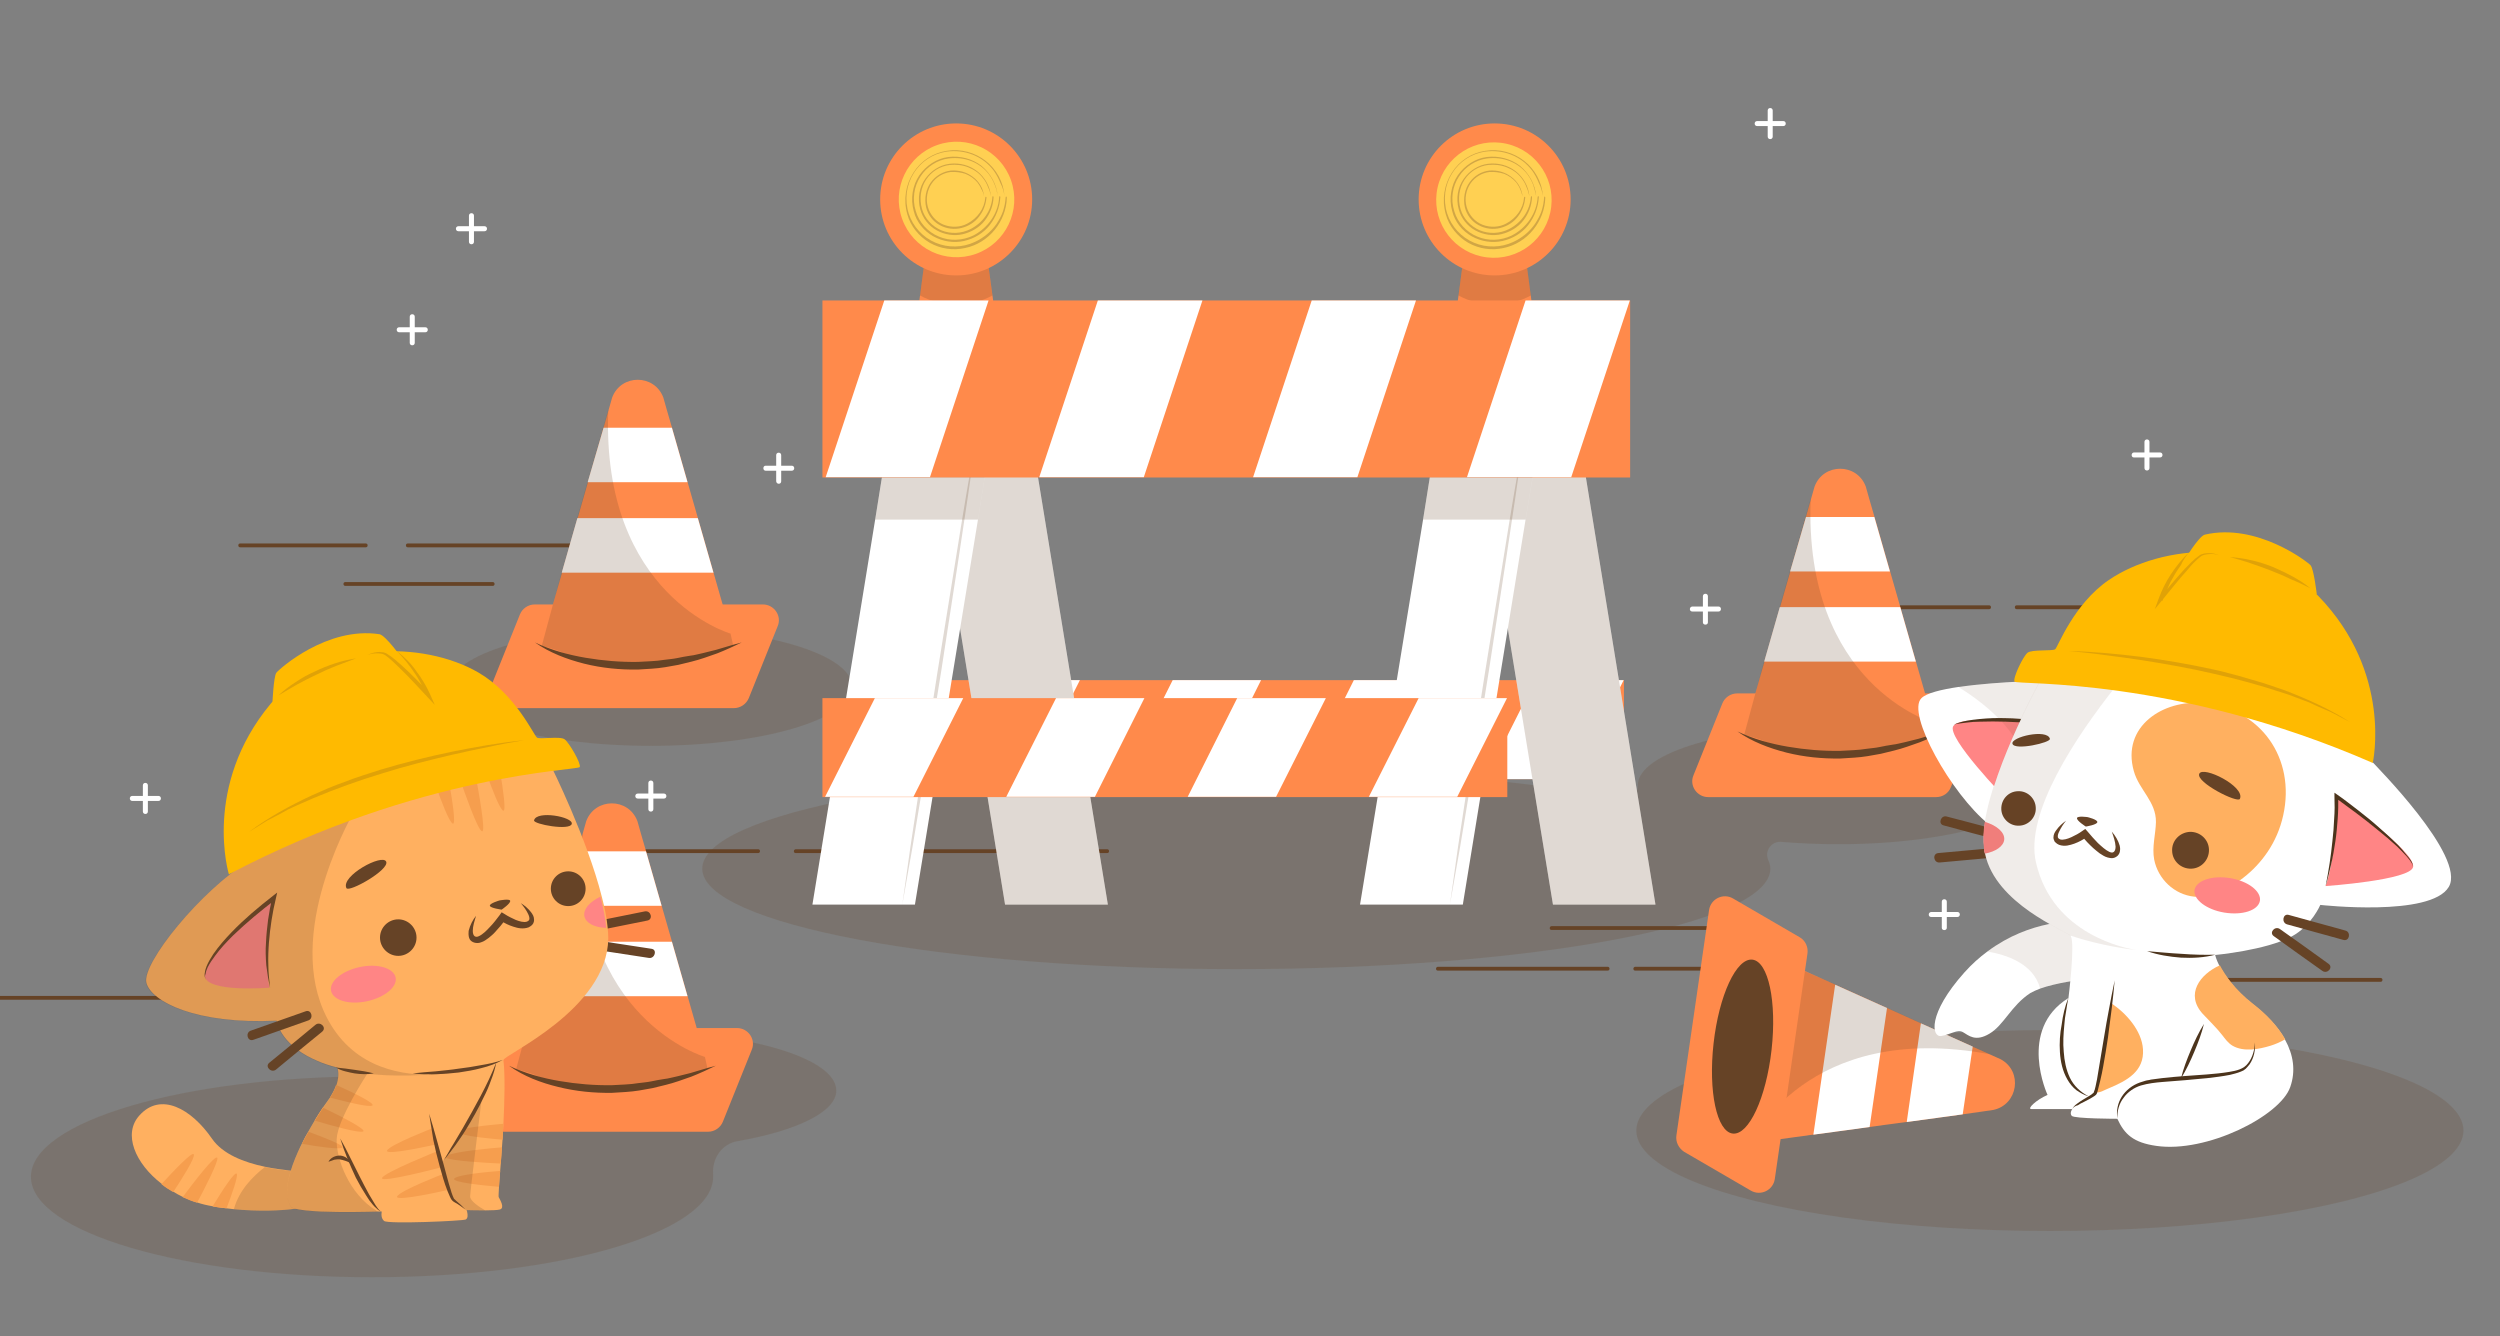 <?xml version="1.0" encoding="utf-8"?>
<!-- Generator: Adobe Illustrator 23.0.0, SVG Export Plug-In . SVG Version: 6.00 Build 0)  -->
<svg version="1.1" id="Layer_1" xmlns="http://www.w3.org/2000/svg" xmlns:xlink="http://www.w3.org/1999/xlink" x="0px" y="0px"
	 viewBox="0 0 848.7 453.6" style="enable-background:new 0 0 848.7 453.6;" xml:space="preserve">
<rect x="0" y="0" width="848.7" height="453.6" fill="#808080" stroke="none"/>
<style type="text/css">
	.st0{fill:#FFFFFF;}
	.st1{fill:#664326;}
	.st2{opacity:0.2;}
	.st3{fill:#FF8A4B;}
	.st4{opacity:0.2;fill:#664326;}
	.st5{fill:#FFD052;}
	.st6{opacity:0.3;}
	.st7{fill:#FFB060;}
	.st8{fill:#F69E4E;}
	.st9{fill:#FF8585;}
	.st10{fill:#FFBA00;}
	.st11{opacity:0.1;fill:#664326;}
	.st12{fill:#4C341C;}
</style>
<g>
	<g>
		<path class="st0" d="M135.5,112.8c3,0,5.9,0,8.9,0c1.1,0,1.1-1.7,0-1.7c-3,0-5.9,0-8.9,0C134.4,111.1,134.4,112.8,135.5,112.8
			L135.5,112.8z"/>
		<path class="st0" d="M140.8,116.4c0-3,0-5.9,0-8.9c0-1.1-1.7-1.1-1.7,0c0,3,0,5.9,0,8.9C139.1,117.5,140.8,117.5,140.8,116.4
			L140.8,116.4z"/>
	</g>
	<g>
		<path class="st0" d="M724.4,155.3c3,0,5.9,0,8.9,0c1.1,0,1.1-1.7,0-1.7c-3,0-5.9,0-8.9,0C723.4,153.7,723.4,155.3,724.4,155.3
			L724.4,155.3z"/>
		<path class="st0" d="M729.7,158.9c0-3,0-5.9,0-8.9c0-1.1-1.7-1.1-1.7,0c0,3,0,5.9,0,8.9C728,160,729.7,160,729.7,158.9
			L729.7,158.9z"/>
	</g>
	<g>
		<path class="st0" d="M155.6,78.5c3,0,5.9,0,8.9,0c1.1,0,1.1-1.7,0-1.7c-3,0-5.9,0-8.9,0C154.5,76.8,154.5,78.5,155.6,78.5
			L155.6,78.5z"/>
		<path class="st0" d="M160.9,82.1c0-3,0-5.9,0-8.9c0-1.1-1.7-1.1-1.7,0c0,3,0,5.9,0,8.9C159.2,83.2,160.9,83.2,160.9,82.1
			L160.9,82.1z"/>
	</g>
	<g>
		<path class="st0" d="M655.6,311.3c3,0,5.9,0,8.9,0c1.1,0,1.1-1.7,0-1.7c-3,0-5.9,0-8.9,0C654.5,309.7,654.5,311.3,655.6,311.3
			L655.6,311.3z"/>
		<path class="st0" d="M660.9,315c0-3,0-5.9,0-8.9c0-1.1-1.7-1.1-1.7,0c0,3,0,5.9,0,8.9C659.2,316,660.9,316,660.9,315L660.9,315z"
			/>
	</g>
	<g>
		<path class="st0" d="M216.5,271.1c3,0,5.9,0,8.9,0c1.1,0,1.1-1.7,0-1.7c-3,0-5.9,0-8.9,0C215.4,269.4,215.4,271.1,216.5,271.1
			L216.5,271.1z"/>
		<path class="st0" d="M221.8,274.7c0-3,0-5.9,0-8.9c0-1.1-1.7-1.1-1.7,0c0,3,0,5.9,0,8.9C220.1,275.8,221.8,275.8,221.8,274.7
			L221.8,274.7z"/>
	</g>
	<g>
		<path class="st0" d="M574.5,207.6c3,0,5.9,0,8.9,0c1.1,0,1.1-1.7,0-1.7c-3,0-5.9,0-8.9,0C573.4,206,573.4,207.6,574.5,207.6
			L574.5,207.6z"/>
		<path class="st0" d="M579.8,211.3c0-3,0-5.9,0-8.9c0-1.1-1.7-1.1-1.7,0c0,3,0,5.9,0,8.9C578.1,212.3,579.8,212.3,579.8,211.3
			L579.8,211.3z"/>
	</g>
	<g>
		<path class="st0" d="M596.5,42.8c3,0,5.9,0,8.9,0c1.1,0,1.1-1.7,0-1.7c-3,0-5.9,0-8.9,0C595.4,41.1,595.4,42.8,596.5,42.8
			L596.5,42.8z"/>
		<path class="st0" d="M601.8,46.4c0-3,0-5.9,0-8.9c0-1.1-1.7-1.1-1.7,0c0,3,0,5.9,0,8.9C600.1,47.5,601.8,47.5,601.8,46.4
			L601.8,46.4z"/>
	</g>
	<g>
		<path class="st0" d="M259.9,159.8c3,0,5.9,0,8.9,0c1.1,0,1.1-1.7,0-1.7c-3,0-5.9,0-8.9,0C258.9,158.1,258.9,159.8,259.9,159.8
			L259.9,159.8z"/>
		<path class="st0" d="M265.2,163.4c0-3,0-5.9,0-8.9c0-1.1-1.7-1.1-1.7,0c0,3,0,5.9,0,8.9C263.6,164.5,265.2,164.5,265.2,163.4
			L265.2,163.4z"/>
	</g>
	<g>
		<path class="st0" d="M44.9,271.9c3,0,5.9,0,8.9,0c1.1,0,1.1-1.7,0-1.7c-3,0-5.9,0-8.9,0C43.8,270.2,43.8,271.9,44.9,271.9
			L44.9,271.9z"/>
		<path class="st0" d="M50.2,275.5c0-3,0-5.9,0-8.9c0-1.1-1.7-1.1-1.7,0c0,3,0,5.9,0,8.9C48.5,276.6,50.2,276.6,50.2,275.5
			L50.2,275.5z"/>
	</g>
</g>
<g>
	<g>
		<g>
			<path class="st1" d="M81.5,185.8c14.2,0,28.5,0,42.7,0c0.8,0,0.8-1.3,0-1.3c-14.2,0-28.5,0-42.7,0
				C80.7,184.5,80.7,185.8,81.5,185.8L81.5,185.8z"/>
		</g>
	</g>
	<g>
		<g>
			<path class="st1" d="M117.2,198.9c16.7,0,33.4,0,50.1,0c0.8,0,0.8-1.3,0-1.3c-16.7,0-33.4,0-50.1,0
				C116.4,197.6,116.4,198.9,117.2,198.9L117.2,198.9z"/>
		</g>
	</g>
	<g>
		<g>
			<path class="st1" d="M138.4,185.8c24.9,0,49.8,0,74.6,0c0.8,0,0.8-1.3,0-1.3c-24.9,0-49.8,0-74.6,0
				C137.6,184.5,137.6,185.8,138.4,185.8L138.4,185.8z"/>
		</g>
	</g>
	<g>
		<g>
			<path class="st1" d="M270.1,289.6c30.9,0,61.8,0,92.7,0c4.4,0,8.7,0,13.1,0c0.8,0,0.8-1.3,0-1.3c-30.9,0-61.8,0-92.7,0
				c-4.4,0-8.7,0-13.1,0C269.3,288.4,269.3,289.6,270.1,289.6L270.1,289.6z"/>
		</g>
	</g>
	<g>
		<g>
			<path class="st1" d="M209.2,289.6c16.1,0,32.1,0,48.2,0c0.8,0,0.8-1.3,0-1.3c-16.1,0-32.1,0-48.2,0
				C208.4,288.4,208.4,289.6,209.2,289.6L209.2,289.6z"/>
		</g>
	</g>
	<g>
		<g>
			<path class="st1" d="M96.1,338.1c-30.9,0-61.8,0-92.7,0c-4.4,0-8.7,0-13.1,0c-0.8,0-0.8,1.3,0,1.3c30.9,0,61.8,0,92.7,0
				c4.4,0,8.7,0,13.1,0C96.9,339.3,96.9,338.1,96.1,338.1L96.1,338.1z"/>
		</g>
	</g>
	<g>
		<g>
			<path class="st1" d="M157.1,338.1c-16.1,0-32.1,0-48.2,0c-0.8,0-0.8,1.3,0,1.3c16.1,0,32.1,0,48.2,0
				C157.9,339.3,157.9,338.1,157.1,338.1L157.1,338.1z"/>
		</g>
	</g>
	<g>
		<g>
			<path class="st1" d="M488.1,329.5c19.2,0,38.4,0,57.7,0c0.8,0,0.8-1.3,0-1.3c-19.2,0-38.4,0-57.7,0
				C487.3,328.3,487.3,329.5,488.1,329.5L488.1,329.5z"/>
		</g>
	</g>
	<g>
		<g>
			<path class="st1" d="M526.7,315.7c19.2,0,38.4,0,57.7,0c0.8,0,0.8-1.3,0-1.3c-19.2,0-38.4,0-57.7,0
				C525.9,314.5,525.9,315.7,526.7,315.7L526.7,315.7z"/>
		</g>
	</g>
	<g>
		<g>
			<path class="st1" d="M555.1,329.5c10.7,0,21.4,0,32.1,0c0.8,0,0.8-1.3,0-1.3c-10.7,0-21.4,0-32.1,0
				C554.3,328.3,554.3,329.5,555.1,329.5L555.1,329.5z"/>
		</g>
	</g>
	<g>
		<g>
			<path class="st1" d="M808.2,332c-19.2,0-38.4,0-57.7,0c-0.8,0-0.8,1.3,0,1.3c19.2,0,38.4,0,57.7,0C809,333.3,809,332,808.2,332
				L808.2,332z"/>
		</g>
	</g>
	<g>
		<g>
			<path class="st1" d="M741.3,332c-10.7,0-21.4,0-32.1,0c-0.8,0-0.8,1.3,0,1.3c10.7,0,21.4,0,32.1,0
				C742.1,333.3,742.1,332,741.3,332L741.3,332z"/>
		</g>
	</g>
	<g>
		<g>
			<path class="st1" d="M617.6,206.8c19.2,0,38.4,0,57.7,0c0.8,0,0.8-1.3,0-1.3c-19.2,0-38.4,0-57.7,0
				C616.8,205.5,616.8,206.8,617.6,206.8L617.6,206.8z"/>
		</g>
	</g>
	<g>
		<g>
			<path class="st1" d="M684.6,206.8c10.7,0,21.4,0,32.1,0c0.8,0,0.8-1.3,0-1.3c-10.7,0-21.4,0-32.1,0
				C683.8,205.5,683.8,206.8,684.6,206.8L684.6,206.8z"/>
		</g>
	</g>
</g>
<g>
	<g class="st2">
		<ellipse class="st1" cx="695.9" cy="383.8" rx="140.4" ry="34.1"/>
		<path class="st1" d="M250.4,387.4c-5.3,0.9-8.7,5.8-8.3,11.2c0,0.3,0,0.6,0,0.9c0,18.9-51.8,34.1-115.8,34.1
			c-64,0-115.8-15.3-115.8-34.1s51.9-34.1,115.8-34.1c6.2,0,12.2,0.1,18.1,0.4c2.5,0.1,4.9-0.7,6.8-2.3c9.4-7.8,34.7-13.4,64.4-13.4
			c37.7,0,68.3,9,68.3,20.1C284,377.4,270.5,383.9,250.4,387.4z"/>
		<ellipse class="st1" cx="221" cy="233.1" rx="68.3" ry="20.1"/>
		<path class="st1" d="M692.4,266.5c0,11.1-30.6,20.1-68.3,20.1c-6.8,0-13.3-0.3-19.4-0.8c-3.3-0.3-5.8,3.1-4.4,6.2
			c0.4,1,0.7,1.9,0.7,2.9c0,18.9-81.2,34.1-181.3,34.1c-100.1,0-181.3-15.3-181.3-34.1c0-18.9,81.2-34.1,181.3-34.1
			c51.5,0,98,4,131,10.5c2.9,0.6,5.3-1.7,5.3-4.6c0,0,0,0,0-0.1c0-11.1,30.6-20.1,68.3-20.1C661.9,246.4,692.4,255.4,692.4,266.5z"
			/>
	</g>
	<g>
		<g>
			<g>
				<g>
					<polygon class="st3" points="338.5,111.9 310.8,111.9 314.2,86.2 335,86.2 					"/>
					<path class="st4" d="M336.9,100.3c-3.6,2-7.8,3.1-12.3,3.1c-4.5,0-8.6-1.1-12.3-3.1l1.9-14.2H335L336.9,100.3z"/>
					<g>
						<circle class="st3" cx="324.6" cy="67.7" r="25.8"/>
						
							<ellipse transform="matrix(0.943 -0.334 0.334 0.943 -3.987 112.291)" class="st5" cx="324.6" cy="67.7" rx="19.6" ry="19.6"/>
						<g class="st6">
							<path class="st1" d="M341,66.6c-0.3-4.8-2.8-9.2-6.4-12c-3.6-2.8-8.4-4.2-13.2-3.4c-4.6,0.7-8.8,3.4-11.3,7.4
								c-2.6,4-3.5,9.1-2.1,14.1c1.1,4.1,4,7.6,7.6,9.7c3.7,2.1,8,2.7,12,1.8c4-0.8,7.6-3.1,10.1-6.2c2.5-3.1,4-6.9,4.1-10.9
								c0-0.2-0.1-0.3-0.2-0.4c-0.1,0-0.2,0.1-0.2,0.3c-0.1,1.6-0.4,3.2-0.9,4.7c-0.5,1.5-1.3,2.9-2.2,4.3c-0.9,1.3-2,2.5-3.2,3.5
								c-1.2,1-2.6,1.9-4.1,2.6c-4.2,2-9.1,2.1-13.4,0.3c-4.3-1.8-7.7-5.5-9.1-9.9c-1.5-4.7-0.8-9.8,1.7-13.7
								c2.4-3.9,6.5-6.6,11-7.3c6.2-0.9,12.4,1.4,16.2,6.5c0.9,1.3,1.6,2.6,2.2,4.1C340.4,63.6,340.8,65.1,341,66.6
								c-0.1,0.1,0,0.1,0,0.1C341,66.7,341,66.7,341,66.6z"/>
							<path class="st1" d="M338.7,66.6c-0.3-4.1-2.5-7.8-5.5-10.3c-3.1-2.4-7.2-3.5-11.3-3c-3.9,0.5-7.5,2.9-9.8,6.2
								c-2.3,3.4-3.1,7.9-1.9,12.2c0.9,3.6,3.4,6.7,6.6,8.5c3.2,1.8,7,2.4,10.5,1.6c3.5-0.8,6.6-2.7,8.7-5.4c2.1-2.7,3.4-6,3.6-9.5
								c0-0.2-0.1-0.3-0.2-0.3c-0.1,0-0.2,0.1-0.2,0.3c-0.3,5.6-3.9,10.6-8.9,13.1c-3.6,1.7-7.9,1.9-11.6,0.3
								c-3.7-1.5-6.7-4.8-7.8-8.6c-1.3-4.1-0.6-8.5,1.6-11.8c2.1-3.3,5.7-5.6,9.5-6.1c5.3-0.7,10.6,1.2,13.8,5.5
								c0.8,1.1,1.4,2.2,1.9,3.5C338.2,64,338.5,65.3,338.7,66.6c-0.1,0.1,0,0.1,0,0.1C338.7,66.7,338.7,66.7,338.7,66.6z"/>
							<path class="st1" d="M336.4,66.6c-0.3-3.4-2.1-6.5-4.7-8.5c-2.6-2-5.9-2.9-9.3-2.5c-3.3,0.4-6.3,2.3-8.3,5.1
								c-2,2.8-2.7,6.6-1.7,10.3c0.8,3.1,2.9,5.7,5.6,7.2c2.7,1.5,6,2,8.9,1.3c2.9-0.7,5.6-2.3,7.4-4.6c1.8-2.3,2.9-5.1,3-8
								c0-0.1-0.1-0.3-0.2-0.3c-0.1,0-0.2,0.1-0.2,0.2c-0.3,4.8-3.3,8.9-7.5,11c-3,1.5-6.6,1.7-9.8,0.4c-3.1-1.3-5.7-4-6.6-7.3
								c-1-3.5-0.4-7.2,1.4-9.9c1.8-2.8,4.8-4.6,8-5c2.2-0.2,4.3,0,6.3,0.8c2,0.8,3.8,2,5.1,3.8c0.7,0.9,1.2,1.8,1.6,2.9
								C335.9,64.5,336.2,65.6,336.4,66.6C336.4,66.7,336.4,66.7,336.4,66.6C336.4,66.7,336.4,66.7,336.4,66.6z"/>
							<path class="st1" d="M334.1,66.7c-0.3-2.8-1.8-5.2-3.9-6.7c-2.1-1.6-4.7-2.3-7.4-2.1c-2.6,0.3-5.1,1.7-6.8,4
								c-1.6,2.2-2.3,5.4-1.6,8.5c0.6,2.5,2.3,4.8,4.6,6c2.3,1.3,5,1.6,7.4,1c2.4-0.6,4.6-2,6-3.9c1.5-1.9,2.3-4.2,2.5-6.5
								c0-0.1-0.1-0.2-0.2-0.2c-0.1,0-0.2,0.1-0.2,0.2c-0.3,3.9-2.7,7.1-6.1,8.9c-2.4,1.3-5.4,1.4-8,0.4c-2.6-1-4.6-3.3-5.4-6
								c-0.8-2.8-0.2-5.8,1.3-8c1.5-2.2,3.9-3.6,6.4-3.9c1.8-0.1,3.4,0.1,5,0.6c1.5,0.6,3,1.6,4.1,2.9c0.5,0.7,1,1.4,1.3,2.2
								C333.6,64.9,333.9,65.8,334.1,66.7C334.1,66.7,334.1,66.7,334.1,66.7C334.1,66.7,334.1,66.7,334.1,66.7z"/>
						</g>
					</g>
				</g>
				<g>
					<polygon class="st3" points="521.2,111.9 493.6,111.9 497,86.2 517.8,86.2 					"/>
					<path class="st4" d="M519.7,100.3c-3.6,2-7.8,3.1-12.3,3.1c-4.5,0-8.6-1.1-12.3-3.1l1.9-14.2h20.8L519.7,100.3z"/>
					<g>
						<circle class="st3" cx="507.4" cy="67.7" r="25.8"/>
						
							<ellipse transform="matrix(0.22 -0.975 0.975 0.22 329.517 547.745)" class="st5" cx="507.4" cy="67.7" rx="19.6" ry="19.6"/>
						<g class="st6">
							<path class="st1" d="M523.8,66.6c-0.3-4.8-2.8-9.2-6.4-12c-3.6-2.8-8.4-4.2-13.2-3.4c-4.6,0.7-8.8,3.4-11.3,7.4
								c-2.6,4-3.5,9.1-2.1,14.1c1.1,4.1,4,7.6,7.6,9.7c3.7,2.1,8,2.7,12,1.8c4-0.8,7.6-3.1,10.1-6.2c2.5-3.1,4-6.9,4.1-10.9
								c0-0.2-0.1-0.3-0.2-0.4c-0.1,0-0.2,0.1-0.2,0.3c-0.1,1.6-0.4,3.2-0.9,4.7c-0.5,1.5-1.3,2.9-2.2,4.3c-0.9,1.3-2,2.5-3.2,3.5
								c-1.2,1-2.6,1.9-4.1,2.6c-4.2,2-9.1,2.1-13.4,0.3c-4.3-1.8-7.7-5.5-9.1-9.9c-1.5-4.7-0.8-9.8,1.7-13.7
								c2.4-3.9,6.5-6.6,11-7.3c6.2-0.9,12.4,1.4,16.2,6.5c0.9,1.3,1.6,2.6,2.2,4.1C523.2,63.6,523.5,65.1,523.8,66.6
								c-0.1,0.1,0,0.1,0,0.1C523.8,66.7,523.8,66.7,523.8,66.6z"/>
							<path class="st1" d="M521.5,66.6c-0.3-4.1-2.5-7.8-5.5-10.3c-3.1-2.4-7.2-3.5-11.3-3c-3.9,0.5-7.5,2.9-9.8,6.2
								c-2.3,3.4-3.1,7.9-1.9,12.2c0.9,3.6,3.4,6.7,6.6,8.5c3.2,1.8,7,2.4,10.5,1.6c3.5-0.8,6.6-2.7,8.7-5.4c2.1-2.7,3.4-6,3.6-9.5
								c0-0.2-0.1-0.3-0.2-0.3c-0.1,0-0.2,0.1-0.2,0.3c-0.3,5.6-3.9,10.6-8.9,13.1c-3.6,1.7-7.9,1.9-11.6,0.3
								c-3.7-1.5-6.7-4.8-7.8-8.6c-1.3-4.1-0.6-8.5,1.6-11.8c2.1-3.3,5.7-5.6,9.5-6.1c5.3-0.7,10.6,1.2,13.8,5.5
								c0.8,1.1,1.4,2.2,1.9,3.5C520.9,64,521.2,65.3,521.5,66.6c-0.1,0.1,0,0.1,0,0.1C521.5,66.7,521.5,66.7,521.5,66.6z"/>
							<path class="st1" d="M519.2,66.6c-0.3-3.4-2.1-6.5-4.7-8.5c-2.6-2-5.9-2.9-9.3-2.5c-3.3,0.4-6.3,2.3-8.3,5.1
								c-2,2.8-2.7,6.6-1.7,10.3c0.8,3.1,2.9,5.7,5.6,7.2c2.7,1.5,6,2,8.9,1.3c2.9-0.7,5.6-2.3,7.4-4.6c1.8-2.3,2.9-5.1,3-8
								c0-0.1-0.1-0.3-0.2-0.3c-0.1,0-0.2,0.1-0.2,0.2c-0.3,4.8-3.3,8.9-7.5,11c-3,1.5-6.6,1.7-9.8,0.4c-3.1-1.3-5.7-4-6.6-7.3
								c-1-3.5-0.4-7.2,1.4-9.9c1.8-2.8,4.8-4.6,8-5c2.2-0.2,4.3,0,6.3,0.8c2,0.8,3.8,2,5.1,3.8c0.7,0.9,1.2,1.8,1.6,2.9
								C518.7,64.5,518.9,65.6,519.2,66.6C519.1,66.7,519.1,66.7,519.2,66.6C519.2,66.7,519.2,66.7,519.2,66.6z"/>
							<path class="st1" d="M516.9,66.7c-0.3-2.8-1.8-5.2-3.9-6.7c-2.1-1.6-4.7-2.3-7.4-2.1c-2.6,0.3-5.1,1.7-6.7,4
								c-1.6,2.2-2.3,5.4-1.6,8.5c0.6,2.5,2.3,4.8,4.6,6c2.3,1.3,5,1.6,7.4,1c2.4-0.6,4.6-2,6-3.9c1.5-1.9,2.3-4.2,2.5-6.5
								c0-0.1-0.1-0.2-0.2-0.2c-0.1,0-0.2,0.1-0.2,0.2c-0.3,3.9-2.7,7.1-6.1,8.9c-2.4,1.3-5.4,1.4-8,0.4c-2.6-1-4.6-3.3-5.4-6
								c-0.8-2.8-0.2-5.8,1.3-8c1.5-2.2,3.9-3.6,6.4-3.9c1.8-0.1,3.4,0.1,5,0.6c1.5,0.6,3,1.6,4.1,2.9c0.5,0.7,1,1.4,1.3,2.2
								C516.4,64.9,516.6,65.8,516.9,66.7C516.8,66.7,516.9,66.7,516.9,66.7C516.9,66.7,516.9,66.7,516.9,66.7z"/>
						</g>
					</g>
				</g>
			</g>
			<g>
				<rect x="318.8" y="230.9" class="st3" width="232.5" height="33.6"/>
				<g>
					<polygon class="st0" points="366.6,230.9 349.7,264.5 319.7,264.5 336.6,230.9 					"/>
					<polygon class="st0" points="428.1,230.9 411.3,264.5 381.2,264.5 398.1,230.9 					"/>
					<polygon class="st0" points="489.7,230.9 472.8,264.5 442.8,264.5 459.6,230.9 					"/>
					<polygon class="st0" points="551.2,230.9 534.3,264.5 504.3,264.5 521.2,230.9 					"/>
				</g>
			</g>
			<polygon class="st0" points="527.2,307.1 562,307.1 536.2,148.7 501.3,148.7 			"/>
			<polygon class="st0" points="341.2,307.1 376.1,307.1 350.2,148.7 315.4,148.7 			"/>
			<polygon class="st4" points="527.2,307.1 562,307.1 536.2,148.7 501.3,148.7 			"/>
			<polygon class="st4" points="341.2,307.1 376.1,307.1 350.2,148.7 315.4,148.7 			"/>
			<polygon class="st0" points="336.5,148.7 334.3,162 332,176.4 310.6,307.1 275.8,307.1 297.1,176.4 299.4,162 301.6,148.7 			"/>
			<path class="st4" d="M331.4,148.7c-1.8,13.2-3.8,26.5-5.8,39.7l-6.1,39.6l-6.4,39.6l-3.3,19.8l-3.5,19.8l2.8-19.9l3-19.8
				l6.2-39.6l6.4-39.6C326.8,175,329,161.9,331.4,148.7z"/>
			<polygon class="st0" points="522.4,148.7 520.3,162 517.9,176.4 496.6,307.1 461.7,307.1 483.1,176.4 485.4,162 487.6,148.7 			
				"/>
			<path class="st4" d="M517.3,148.7c-1.8,13.2-3.8,26.5-5.8,39.7l-6.1,39.6l-6.4,39.6l-3.3,19.8l-3.5,19.8l2.8-19.9l3-19.8
				l6.2-39.6l6.4-39.6C512.7,175,514.9,161.9,517.3,148.7z"/>
			<g>
				<rect x="279.2" y="102" class="st3" width="274.2" height="60.1"/>
				<g>
					<polygon class="st0" points="335.6,102 315.7,162 280.3,162 300.2,102 					"/>
					<polygon class="st0" points="408.2,102 388.3,162 352.8,162 372.7,102 					"/>
					<polygon class="st0" points="480.7,102 460.8,162 425.4,162 445.3,102 					"/>
					<polygon class="st0" points="553.3,102 533.4,162 498,162 517.9,102 					"/>
				</g>
			</g>
			<g>
				<rect x="279.2" y="237" class="st3" width="232.5" height="33.6"/>
				<g>
					<polygon class="st0" points="327,237 310.1,270.5 280.1,270.5 297,237 					"/>
					<polygon class="st0" points="388.5,237 371.7,270.5 341.6,270.5 358.5,237 					"/>
					<polygon class="st0" points="450.1,237 433.2,270.5 403.2,270.5 420,237 					"/>
					<polygon class="st0" points="511.6,237 494.7,270.5 464.7,270.5 481.6,237 					"/>
				</g>
			</g>
			<polygon class="st4" points="334.3,162 332,176.4 297.1,176.4 299.4,162 			"/>
			<polygon class="st4" points="520.3,162 485.4,162 483.1,176.4 517.9,176.4 			"/>
		</g>
		<g>
			<path class="st3" d="M250.4,222.8h-67.8l0.9-3l1.4-4.8l5.9-20.6l5.3-18.5l3.5-12.2l5.3-18.5l2.9-10.2c3-8.1,14.4-8.1,17.4,0
				l1.1,3.9v0l1.8,6.2l5.3,18.5l3.5,12.2l5.3,18.5l2.2,7.7L250.4,222.8z"/>
			<path class="st3" d="M249.1,240.4h-77.4c-3.8,0-6.5-3.9-5-7.4l9.8-24.4c0.8-2,2.8-3.4,5-3.4H259c3.8,0,6.5,3.9,5,7.4l-9.8,24.4
				C253.3,239.1,251.3,240.4,249.1,240.4z"/>
			<polygon class="st0" points="233.4,163.7 199.5,163.7 204.9,145.2 228.1,145.2 			"/>
			<polygon class="st0" points="242.2,194.4 190.7,194.4 196,175.9 236.9,175.9 			"/>
			<path class="st1" d="M181.6,218.1c5.5,2.6,11.3,4.2,17.2,5.2c5.9,1,11.8,1.5,17.8,1.4c3-0.2,6-0.2,8.9-0.7c1.5-0.2,3-0.3,4.4-0.6
				c1.5-0.3,2.9-0.6,4.4-0.8c0.7-0.1,1.5-0.2,2.2-0.4l2.2-0.5l4.4-1.1c2.9-0.8,5.8-1.8,8.7-2.5c-2.7,1.3-5.5,2.6-8.3,3.7l-4.3,1.5
				L237,224c-0.7,0.2-1.5,0.4-2.2,0.6c-1.5,0.4-3,0.7-4.5,1.1c-1.5,0.3-3,0.5-4.5,0.8c-3,0.5-6.1,0.6-9.2,0.8
				c-6.1,0.1-12.3-0.5-18.3-2C192.4,223.8,186.6,221.6,181.6,218.1z"/>
			<path class="st4" d="M183.9,219.3c0,0,4,0.8,7.7,2.5c10,4.6,29.5,6.1,50.7-0.3c1.8-0.5,5-1.3,6.6-2.4l-0.9-4c0,0-44-12.8-41.5-76
				l-1.8,6.2l-5.3,18.5l-3.5,12.2l-5.3,18.5L183.9,219.3z"/>
		</g>
		<g>
			<path class="st3" d="M658.6,253h-67.8l0.9-3l1.4-4.8l5.9-20.6l5.3-18.5l3.5-12.2l5.3-18.5l2.9-10.2c3-8.1,14.4-8.1,17.4,0
				l1.1,3.9v0l1.8,6.2l5.3,18.5l3.5,12.2l5.3,18.5l2.2,7.7L658.6,253z"/>
			<path class="st3" d="M657.3,270.6h-77.4c-3.8,0-6.5-3.9-5-7.4l9.8-24.4c0.8-2,2.8-3.4,5-3.4h77.4c3.8,0,6.5,3.9,5,7.4l-9.8,24.4
				C661.5,269.3,659.5,270.6,657.3,270.6z"/>
			<polygon class="st0" points="641.6,194 607.7,194 613.1,175.5 636.3,175.5 			"/>
			<polygon class="st0" points="650.4,224.6 598.9,224.6 604.2,206.1 645.1,206.1 			"/>
			<path class="st1" d="M589.8,248.3c5.5,2.6,11.3,4.2,17.2,5.2c5.9,1,11.8,1.5,17.8,1.4c3-0.2,6-0.2,8.9-0.7c1.5-0.2,3-0.3,4.4-0.6
				c1.5-0.3,2.9-0.6,4.4-0.8c0.7-0.1,1.5-0.2,2.2-0.4l2.2-0.5l4.4-1.1c2.9-0.8,5.8-1.8,8.7-2.5c-2.7,1.3-5.5,2.6-8.3,3.7l-4.3,1.5
				l-2.2,0.7c-0.7,0.2-1.5,0.4-2.2,0.6c-1.5,0.4-3,0.7-4.5,1.1c-1.5,0.3-3,0.5-4.5,0.8c-3,0.5-6.1,0.6-9.2,0.8
				c-6.1,0.1-12.3-0.5-18.3-2C600.6,254,594.8,251.8,589.8,248.3z"/>
			<path class="st4" d="M592.1,249.5c0,0,4,0.8,7.7,2.5c10,4.6,29.5,6.1,50.7-0.3c1.8-0.5,5-1.3,6.6-2.4l-0.9-4c0,0-44-12.8-41.5-76
				l-1.8,6.2l-5.3,18.5l-3.5,12.2l-5.3,18.5L592.1,249.5z"/>
		</g>
	</g>
	<g>
		<g>
			<path class="st3" d="M241.6,366.6h-67.8l0.9-3l1.4-4.8l5.9-20.6l5.3-18.5l3.5-12.2l5.3-18.5l2.9-10.2c3-8.1,14.4-8.1,17.4,0
				l1.1,3.9v0l1.8,6.2l5.3,18.5l3.5,12.2l5.3,18.5l2.2,7.7L241.6,366.6z"/>
			<path class="st3" d="M240.4,384.2h-77.4c-3.8,0-6.5-3.9-5-7.4l9.8-24.4c0.8-2,2.8-3.4,5-3.4h77.4c3.8,0,6.5,3.9,5,7.4l-9.8,24.4
				C244.6,382.8,242.6,384.2,240.4,384.2z"/>
			<polygon class="st0" points="224.6,307.5 190.8,307.5 196.1,289 219.3,289 			"/>
			<polygon class="st0" points="233.4,338.2 181.9,338.2 187.3,319.7 228.1,319.7 			"/>
			<path class="st1" d="M172.8,361.8c5.5,2.6,11.3,4.2,17.2,5.2c5.9,1,11.8,1.5,17.8,1.4c3-0.2,6-0.2,8.9-0.7c1.5-0.2,3-0.3,4.4-0.6
				c1.5-0.3,2.9-0.6,4.4-0.8c0.7-0.1,1.5-0.2,2.2-0.4l2.2-0.5l4.4-1.1c2.9-0.8,5.8-1.8,8.7-2.5c-2.7,1.3-5.5,2.6-8.3,3.7l-4.3,1.5
				l-2.2,0.7c-0.7,0.2-1.5,0.4-2.2,0.6c-1.5,0.4-3,0.7-4.5,1.1c-1.5,0.3-3,0.5-4.5,0.8c-3,0.5-6.1,0.6-9.2,0.8
				c-6.1,0.1-12.3-0.5-18.3-2C183.7,367.6,177.8,365.4,172.8,361.8z"/>
			<path class="st4" d="M175.2,363c0,0,4,0.8,7.7,2.5c10,4.6,29.5,6.1,50.7-0.3c1.8-0.5,5-1.3,6.6-2.4l-0.9-4c0,0-44-12.8-41.5-76
				L196,289l-5.3,18.5l-3.5,12.2l-5.3,18.5L175.2,363z"/>
		</g>
		<g>
			<g>
				<path class="st1" d="M199.9,316.5c6.6-1.3,13.3-2.7,19.9-4c2-0.4,1.2-3.5-0.9-3.1c-6.6,1.3-13.3,2.7-19.9,4
					C197,313.8,197.9,316.9,199.9,316.5L199.9,316.5z"/>
				<path class="st1" d="M200.7,322.2c6.5,1,13.1,2,19.6,3c2,0.3,2.9-2.8,0.9-3.1c-6.5-1-13.1-2-19.6-3
					C199.5,318.7,198.6,321.8,200.7,322.2L200.7,322.2z"/>
			</g>
			<g>
				<path class="st7" d="M107.6,398.2V409c0,0-2.8,0.8-7.8,1.4c-4.9,0.6-11.8,0.9-20.4,0.1c-0.8-0.1-1.7-0.2-2.5-0.3
					c-1.4-0.2-2.9-0.3-4.3-0.6c-0.1,0-0.2,0-0.4-0.1c-1.8-0.3-3.6-0.7-5.3-1.3c-1.7-0.5-3.4-1.2-4.9-1.9c-1.1-0.5-2.1-1.1-3.1-1.7
					c-1.4-0.8-2.8-1.7-4-2.7c-9.1-7-13.2-17-7.6-23.2c7.2-8.1,17.6-2.4,24.7,7.9c3.6,5.2,10.8,8,18,9.5c2.9,0.6,5.8,1,8.5,1.3
					C102.1,397.9,105.4,398.1,107.6,398.2z"/>
				<path class="st4" d="M107.6,398.2V409c0,0-2.8,0.8-7.8,1.4c-4.9,0.6-11.8,0.9-20.4,0.1c1.7-6.4,6.5-11.2,10.5-14.3
					c2.9,0.6,5.8,1,8.5,1.3C102.1,397.9,105.4,398.1,107.6,398.2z"/>
			</g>
			<path class="st7" d="M170.9,359.9c0.6,5,0.4,13.4,0,21.6c-0.1,1.8-0.2,3.6-0.3,5.4c-0.1,0.9-0.1,1.7-0.2,2.6
				c-0.1,1.9-0.3,3.8-0.4,5.5c-0.1,0.9-0.1,1.7-0.2,2.5c-0.2,2.1-0.3,4-0.4,5.4c-0.1,2.1-0.2,3.4-0.1,3.5c0.4,0.8,2.2,3.7,0.4,4.2
				c-0.7,0.2-2.7,0.3-4.8,0.3c0,0,0,0,0,0c-3.1,0-6.5-0.1-6.5-0.1s0.1,0.3,0.2,0.6c0,0.1,0,0.1,0,0.1c0.2,0.8,0.3,2.1-0.5,2.5
				c-1.2,0.5-26.3,1.6-27.7,0.5c-0.2-0.2-0.4-0.4-0.5-0.6c-0.3-0.5-0.4-1.1-0.4-1.5c0-0.6,0.1-1.1,0.1-1.1s-0.4,0-1.2,0
				c-3.2,0.1-12.3,0.3-19.5,0c-3.7-0.2-7-0.5-8.8-1c-0.8-0.2-1.3-0.5-1.4-0.8c-1.8-2.9-1.5-7.3,0-12c0.8-2.7,2-5.5,3.3-8.3l0.5-1
				c0.7-1.4,1.4-2.8,2.2-4.1c0.7-1.3,1.5-2.6,2.2-3.8c1-1.6,1.9-3.1,2.8-4.4c0.6-0.9,1.2-1.7,1.7-2.4c0.3-0.4,0.5-0.8,0.8-1.1
				c1-1.6,1.7-3,2.1-4.3c1-3.2,0.4-5.2,0.2-5.7c0,0,0,0,0,0v0c0,0,0,0,0,0c-0.8-0.2-1.5-0.4-2.2-0.6c-0.1,0-0.1-0.1-0.2-0.1
				s-0.1,0-0.1,0c-2-0.6-3.8-1.3-5.4-2.1c-0.1-0.1-0.2-0.1-0.3-0.1c-11.4-5.4-12.4-13-12.4-13c-27.4,1.3-42.6-6.5-44.2-12.9
				c-1.6-6.5,18.4-31.3,35.2-41.6c12.1-7.5,24.4-13.1,36-17.5c9.6-3.6,18.8-6.3,27.1-8.3c1.6-0.4,3.1-0.7,4.6-1.1
				c1.2-0.3,2.5-0.5,3.7-0.8c1.9-0.4,3.7-0.7,5.4-1c1.3-0.2,2.5-0.4,3.7-0.6c1.6-0.3,3.1-0.5,4.6-0.7c10.7-1.5,17.2-1.7,17.2-1.7
				s12.1,24.3,17.1,44.1c1,3.8,1.7,7.3,2,10.6c0.1,1.3,0.2,2.4,0.2,3.6C206.2,342.8,170.7,358.2,170.9,359.9z"/>
			<path class="st1" d="M170.7,359.8c-2.3,1.3-4.8,2.2-7.3,2.8c-2.5,0.7-5.1,1.1-7.7,1.5c-2.6,0.3-5.2,0.5-7.8,0.6
				c-1.3,0-2.6,0-3.9,0c-1.3-0.1-2.6-0.1-3.9-0.3c2.6-0.3,5.2-0.5,7.8-0.7c2.6-0.3,5.2-0.5,7.7-0.9c2.6-0.3,5.1-0.7,7.7-1.2
				C165.7,361.2,168.2,360.7,170.7,359.8z"/>
			<g>
				<path class="st8" d="M123.3,384.1c-1.2,0.7-10.9-2-16.5-3.7c1-1.6,1.9-3.1,2.8-4.4C115.4,378.8,124.5,383.4,123.3,384.1z"/>
				<path class="st8" d="M126.4,375.3c-1.1,0.7-8.7-1.2-14.4-2.7c1-1.6,1.7-3,2.1-4.3C119.9,370.9,127.5,374.6,126.4,375.3z"/>
				<path class="st8" d="M116.2,389.6c-1,0.7-8.1-0.3-13.7-1.3c0.7-1.4,1.4-2.8,2.2-4.1C110.4,386.3,117.1,388.9,116.2,389.6z"/>
			</g>
			<path class="st1" d="M115.5,386.5c1.2,2.1,2.3,4.2,3.3,6.3l3.2,6.4c1.1,2.1,2.1,4.2,3.3,6.3c0.3,0.5,0.6,1,0.9,1.5
				c0.3,0.5,0.6,1,0.9,1.5c0.3,0.5,0.6,1,1,1.5c0.3,0.5,0.8,0.9,1.2,1.3c-0.5-0.3-1.1-0.6-1.5-1.1c-0.5-0.4-0.9-0.8-1.3-1.3
				c-0.8-0.9-1.5-1.9-2.1-2.9c-1.3-2-2.5-4.1-3.6-6.2C118.8,395.5,116.9,391.1,115.5,386.5z"/>
			<path class="st1" d="M111.5,394.4c0.7-1.4,2.4-2.2,4.1-2.1c0.8,0.1,1.6,0.4,2.2,0.9c0.3,0.2,0.6,0.5,0.9,0.8
				c0.2,0.3,0.5,0.6,0.6,1c-0.4-0.1-0.7-0.3-1-0.5c-0.3-0.1-0.6-0.3-1-0.4c-0.6-0.2-1.3-0.4-1.9-0.5c-0.6-0.1-1.3,0-1.9,0.1
				C112.9,393.9,112.2,394.2,111.5,394.4z"/>
			<path class="st1" d="M114.1,362.4c2.2,0.2,4.3,0.5,6.4,0.8c1.1,0.2,2.1,0.3,3.2,0.5c1.1,0.2,2.1,0.4,3.2,0.7
				c-2.2,0.4-4.4,0.3-6.5,0c-1.1-0.2-2.1-0.4-3.2-0.7C116,363.4,115,363,114.1,362.4z"/>
			<g>
				<path class="st1" d="M107.1,347.9c-5.2,4.3-10.4,8.6-15.7,12.9c-1.6,1.3,0.7,3.6,2.3,2.3c5.2-4.3,10.4-8.6,15.7-12.9
					C111,348.8,108.7,346.6,107.1,347.9L107.1,347.9z"/>
				<path class="st1" d="M103.8,343.3c-6.2,2.2-12.5,4.4-18.7,6.6c-1.9,0.7-1.1,3.8,0.9,3.1c6.2-2.2,12.5-4.4,18.7-6.6
					C106.6,345.7,105.7,342.6,103.8,343.3L103.8,343.3z"/>
			</g>
			<g>
				<path class="st1" d="M141.4,318.3c0,3.4-2.8,6.2-6.2,6.2c-3.4,0-6.2-2.8-6.2-6.2c0-3.4,2.8-6.2,6.2-6.2
					C138.6,312.1,141.4,314.9,141.4,318.3z"/>
				<circle class="st1" cx="192.9" cy="301.7" r="5.9"/>
				<path class="st1" d="M161.6,310.9c-0.5,1.7-1.1,3.5-1.1,5.1c0,0.8,0.2,1.5,0.6,1.8c0.4,0.3,0.9,0.3,1.5,0
					c1.3-0.6,2.6-1.9,3.7-3.1c1.2-1.2,2.3-2.7,3.3-4l0.7-1l1,0.6c1.2,0.8,2.5,1.4,3.8,2c1.3,0.5,2.7,0.9,3.7,0.6
					c0.5-0.2,0.8-0.4,0.9-0.8c0.1-0.5-0.1-1.2-0.4-1.8c-0.6-1.3-1.5-2.5-2.5-3.7c1.3,0.8,2.5,1.8,3.5,3.1c0.5,0.7,1,1.4,1,2.5
					c0,0.3,0,0.6-0.1,0.8c-0.1,0.3-0.2,0.6-0.4,0.8c-0.4,0.5-0.8,0.7-1.3,1c-1.9,0.7-3.7,0.3-5.2-0.2c-1.6-0.5-3-1.2-4.4-2.1
					l1.7-0.3c-1.1,1.5-2.3,2.9-3.6,4.3c-0.6,0.7-1.4,1.3-2.1,1.9c-0.8,0.6-1.6,1.2-2.6,1.5c-0.5,0.2-1.1,0.3-1.8,0.2
					c-0.7-0.1-1.3-0.4-1.7-0.8c-0.2-0.2-0.4-0.5-0.5-0.8c-0.1-0.3-0.2-0.6-0.2-0.9c-0.1-0.6,0-1.1,0-1.6
					C159.6,314,160.5,312.3,161.6,310.9z"/>
				<path class="st9" d="M134.3,331.8c0.7,3.2-3.7,6.8-9.7,8.1c-6.1,1.3-11.5-0.3-12.2-3.5c-0.7-3.2,3.7-6.8,9.7-8.1
					C128.1,327,133.6,328.6,134.3,331.8z"/>
				<path class="st9" d="M205.8,315c-3.9-0.1-6.9-1.6-7.4-3.9c-0.5-2.4,1.7-4.9,5.4-6.7C204.8,308.1,205.5,311.7,205.8,315z"/>
				<path class="st1" d="M173.2,305.8c0.2,0.9-2.9,3-2.9,3s-3.8-0.5-4-1.3s3.2-1.8,3.2-1.8S173,305,173.2,305.8z"/>
				<path class="st1" d="M117.6,301.5c0.8,1.6,14.7-6.2,13.5-9C129.8,289.7,115.6,297.4,117.6,301.5z"/>
				<path class="st1" d="M181.3,278.5c-0.3,1.3,12.2,3.6,12.8,1.2C194.7,277.3,182.1,275,181.3,278.5z"/>
			</g>
			<path class="st9" d="M91.5,335.3c0,0-21.7,1.8-22-4.1c-0.3-6,16.6-21.4,23.5-26.4C93,304.7,89.6,328.8,91.5,335.3z"/>
			<path class="st1" d="M70,332.7c-0.5-0.6-0.6-1.5-0.5-2.3c0.1-0.8,0.3-1.6,0.6-2.3c0.6-1.5,1.4-2.8,2.3-4.2c1.8-2.6,3.9-5,6.1-7.3
				c4.4-4.6,9.2-8.6,14.2-12.5l1.4-1.1l-0.4,1.8c-0.6,2.4-1.1,5-1.5,7.5c-0.4,2.5-0.7,5.1-0.9,7.6c-0.2,2.5-0.3,5.1-0.2,7.7
				c0,2.6,0.3,5.1,0.6,7.7c-0.6-2.5-1-5.1-1.3-7.6c-0.2-2.6-0.3-5.2-0.1-7.7c0.1-2.6,0.4-5.2,0.7-7.7c0.4-2.6,0.8-5.1,1.5-7.6l1,0.7
				c-5,3.8-9.8,7.8-14.3,12.1c-2.2,2.2-4.4,4.5-6.2,7c-0.9,1.2-1.8,2.5-2.5,3.9c-0.3,0.7-0.6,1.4-0.7,2.2
				C69.5,331.2,69.5,332,70,332.7z"/>
			<path class="st4" d="M127.8,411c0.2,0.1,0.4,0.3,0.6,0.4c-3.2,0.1-12.3,0.3-19.5,0c-3.7-0.2-7-0.5-8.8-1
				c-0.8-0.2-1.3-0.5-1.4-0.8c-1.8-2.9-1.5-7.3,0-12c0.8-2.7,2-5.5,3.3-8.3c3.1-6.4,7.1-12.5,9.4-15.7c4.6-6.5,3.2-10.7,3-11.1
				c2.2,0.6,5.6,1.4,10.3,2c0,0-10.1,15.4-10.4,22.1C114,393.3,118.6,405.5,127.8,411z"/>
			<path class="st4" d="M145.6,364.8c-8.3,0.6-20.5,0.7-31.3-2.2c-2.8-0.7-5.5-1.7-7.9-2.9c-0.1-0.1-0.2-0.1-0.3-0.1
				c-11.4-5.4-12.4-13-12.4-13c-27.4,1.3-42.6-6.5-44.2-12.9c-1.6-6.5,18.4-31.3,35.2-41.6c12.1-7.5,24.4-13.1,36-17.5
				c0,0-23.5,39.3-10.9,68.4C118,361.8,134.8,364.9,145.6,364.8z"/>
			<g>
				<path class="st8" d="M170.4,389.5c-0.1,1.9-0.3,3.8-0.4,5.5c-4.7-0.2-17-0.9-18.7-2c0.2-0.2,0.3-0.5,0.6-0.8
					C154.9,390.9,166.2,389.8,170.4,389.5z"/>
				<path class="st8" d="M169.8,397.5c-0.2,2.1-0.3,4-0.4,5.4c-4.6-0.4-16.2-1.5-15.2-2.8C155.2,398.8,165.7,397.8,169.8,397.5z"/>
				<path class="st8" d="M170.9,381.5c-0.1,1.8-0.2,3.6-0.3,5.4c-3.6-0.3-11.3-1-14.1-2c0.3-0.6,0.7-1.1,1-1.7h0
					C161,382.4,167.7,381.8,170.9,381.5z"/>
			</g>
			<path class="st1" d="M155.3,363.6c-0.5,0.1-4.4,1-9.9,1.1C151,364.3,154.8,363.7,155.3,363.6z"/>
			<path class="st4" d="M158.2,410.8c0,0-0.7-1.1-4.1-3.2c-0.7-0.4-4.3-12.6-4.3-12.6s10-14.3,13.8-22.6c0,0-3.9,31.5-4,33.7
				c-0.1,1.6,3.2,3.7,5.1,4.8C161.6,410.9,158.2,410.8,158.2,410.8z"/>
			<path class="st8" d="M148.7,390.7c0,0-18.3,7.3-19,9.2c-0.7,1.9,20.4-3.7,20.4-3.7L148.7,390.7z"/>
			<path class="st8" d="M58.8,404.7c-1.4-0.8-2.8-1.7-4-2.7c4.3-4.7,10.7-11.4,11-10.1C66.2,393.2,62,399.8,58.8,404.7z"/>
			<path class="st8" d="M66.9,408.3c-1.7-0.5-3.4-1.2-4.9-1.9c3.6-4.8,11.2-14.8,11.8-13.3C74.1,394.4,69.7,403.1,66.9,408.3z"/>
			<g>
				<path class="st8" d="M163.6,282.2c-1.5-0.6-5.9-13.2-7.5-17.8c1.9-0.4,3.7-0.7,5.4-1C162.4,268.4,165.1,282.9,163.6,282.2z"/>
				<path class="st8" d="M153.7,279.6c-1.2-0.5-4-7.8-5.9-13.3c1.6-0.4,3.1-0.7,4.6-1.1C153.5,271.4,154.9,280.1,153.7,279.6z"/>
				<path class="st8" d="M170.8,275.2c-1.1-0.5-3.7-7.1-5.6-12.5c1.6-0.3,3.1-0.5,4.6-0.7C170.8,268.1,171.9,275.7,170.8,275.2z"/>
			</g>
			<path class="st8" d="M76.9,410.2c-1.4-0.2-2.9-0.3-4.3-0.6c-0.1,0-0.2,0-0.4-0.1c3.3-5.4,7.6-12.1,8.2-11
				C80.8,399.6,78.8,405.2,76.9,410.2z"/>
			<path class="st8" d="M150.5,398.5c0,0-15,5.8-15.7,7.7c-0.7,1.9,17.1-2.2,17.1-2.2L150.5,398.5z"/>
			<path class="st8" d="M147.1,382.9c0,0-15,5.8-15.7,7.7c-0.7,1.9,17.1-2.2,17.1-2.2L147.1,382.9z"/>
			<path class="st1" d="M145.7,378.1c0.9,2.9,1.7,5.7,2.5,8.6c0.8,2.9,1.6,5.8,2.4,8.6c0.8,2.9,1.5,5.8,2.4,8.6
				c0.2,0.7,0.4,1.4,0.7,2.1c0.1,0.3,0.3,0.7,0.4,0.9c0.1,0.2,0.5,0.4,0.7,0.7c1.2,1,2.3,2,3.3,3.1c-1.2-0.9-2.4-1.8-3.7-2.5
				c-0.3-0.2-0.6-0.3-1-0.8c-0.3-0.3-0.4-0.7-0.6-1c-0.3-0.7-0.6-1.4-0.9-2.1c-1.1-2.8-1.9-5.7-2.7-8.6c-0.8-2.9-1.5-5.8-2.1-8.7
				C146.7,384.1,146.1,381.1,145.7,378.1z"/>
			<path class="st1" d="M150.7,393.8l1.6-2.7c0.5-0.9,1-1.8,1.6-2.7c1.1-1.8,2.1-3.6,3.2-5.4l0.2-0.3l0.3,0l0,0l-0.5,0.3
				c2.1-3.6,4.1-7.3,6.1-11c1-1.9,1.9-3.7,2.8-5.6c0.9-1.9,1.7-3.8,2.5-5.8c-0.4,2.1-1,4.1-1.8,6.1c-0.7,2-1.5,3.9-2.5,5.8
				c-1.8,3.8-3.9,7.5-6.1,11.1l-0.2,0.3l-0.3,0l0,0l0.5-0.3c-0.6,0.9-1.1,1.8-1.7,2.6l-1.8,2.6C153.3,390.5,152.1,392.2,150.7,393.8
				z"/>
			<g>
				<path class="st10" d="M77.7,296.8c0,0-9.1-29.9,14.2-57.9c18.2-21.8,51.8-21.4,70.5-10.6c12.6,7.3,18.9,21.5,19.9,22.1
					c0.9,0.7,7.9-0.6,9.4,0.6c1.5,1.1,5.7,8.3,5.1,9.4C196.2,261.6,142.9,262.5,77.7,296.8z"/>
				<path class="st10" d="M92.5,238.3c0,0,0.4-8.6,1.3-9.9c1-1.3,17.2-15.8,35-13.1c2.1,0.3,8,8.6,8,8.6L92.5,238.3z"/>
				<path class="st4" d="M134.8,221.1c1.2,0.9,2.4,2,3.5,3.1c1.1,1.1,2.1,2.3,3,3.6c1.9,2.5,3.5,5.2,4.8,8.1l1.5,3.4l-2.6-2.8
					c-3-3.2-6-6.5-9.2-9.6c-1.6-1.5-3.1-3.1-4.9-4.4c-0.8-0.6-1.9-0.7-3-0.7c-1.1,0-2.2,0.2-3.2,0.6c1-0.5,2.1-0.9,3.2-1
					c0.6-0.1,1.1-0.1,1.7,0c0.6,0,1.2,0.2,1.7,0.5c2,1.2,3.6,2.7,5.3,4.2c3.3,3,6.4,6.2,9.4,9.5l-1,0.7c-0.6-1.4-1.3-2.8-2-4.1
					c-0.7-1.3-1.5-2.7-2.4-3.9c-0.8-1.3-1.8-2.5-2.7-3.7C136.9,223.4,135.9,222.2,134.8,221.1z"/>
				<path class="st4" d="M94.5,236.1c1.8-1.7,3.8-3.2,5.8-4.5c2.1-1.4,4.2-2.6,6.5-3.6c2.2-1.1,4.5-2,6.9-2.8
					c2.3-0.8,4.8-1.3,7.2-1.7c-2.3,0.9-4.6,1.7-6.9,2.6c-2.3,0.9-4.5,1.9-6.7,3c-2.2,1-4.4,2.2-6.5,3.3
					C98.8,233.6,96.6,234.8,94.5,236.1z"/>
				<path class="st4" d="M177.9,251.3c-4.1,0.7-8.2,1.4-12.2,2.3c-4.1,0.8-8.1,1.7-12.1,2.6c-8.1,1.9-16.1,3.9-24,6.4
					c-7.9,2.4-15.7,5.2-23.3,8.4c-1.9,0.8-3.8,1.7-5.7,2.5l-2.8,1.3l-2.7,1.5l-2.7,1.4l-1.4,0.7l-1.3,0.8l-5.3,3.3
					c6.7-5,14-9,21.5-12.5l5.7-2.5c1.9-0.8,3.9-1.5,5.8-2.2l2.9-1.1l3-1c2-0.6,3.9-1.3,5.9-1.9c8-2.4,16-4.4,24.2-6.1
					C161.4,253.6,169.6,252.1,177.9,251.3z"/>
			</g>
		</g>
	</g>
	<g>
		<g>
			<path class="st3" d="M586.4,389.2l9.8-67.1l2.8,1.3l4.5,2.1l19.6,8.8l17.5,7.9l11.5,5.2l17.5,7.9l9.6,4.3
				c7.6,4.1,5.9,15.4-2.5,17.2l-4.1,0.6l0,0l-6.4,0.9l-19.1,2.6l-12.6,1.7l-19.1,2.6l-8,1.1L586.4,389.2z"/>
			<polygon class="st0" points="647.3,380.9 652.1,347.4 669.7,355.3 666.3,378.3 			"/>
			<polygon class="st0" points="615.6,385.2 623,334.3 640.6,342.2 634.7,382.6 			"/>
			<path class="st1" d="M600.9,321.9c-3.3,5.1-5.7,10.6-7.6,16.3c-1.9,5.7-3.1,11.5-3.9,17.4c-0.2,3-0.6,5.9-0.6,8.9
				c0,1.5-0.1,3-0.1,4.5c0.1,1.5,0.1,3,0.2,4.5c0,0.7,0,1.5,0.1,2.2l0.2,2.2l0.4,4.5c0.4,3,0.9,6,1.2,9c-0.9-2.9-1.8-5.8-2.5-8.8
				l-0.8-4.5l-0.4-2.3c-0.1-0.8-0.2-1.5-0.2-2.3c-0.2-1.5-0.3-3-0.4-4.6c-0.1-1.5-0.1-3.1-0.1-4.6c-0.1-3.1,0.3-6.1,0.5-9.2
				c0.8-6.1,2.3-12.1,4.6-17.8C593.7,331.8,596.7,326.3,600.9,321.9z"/>
			<path class="st4" d="M599.4,324c0,0-1.4,3.9-3.6,7.2c-6,9.3-10.3,28.3-7,50.2c0.3,1.9,0.6,5.1,1.4,6.9l4.1-0.3
				c0,0,19-41.7,81.2-30.1l-5.9-2.7l-17.5-7.9l-11.5-5.2l-17.5-7.9L599.4,324z"/>
			<path class="st3" d="M569.1,385.5l11.1-76.6c0.6-3.8,4.8-5.8,8.1-3.9l22.7,13.2c1.9,1.1,2.9,3.3,2.6,5.5l-11.1,76.6
				c-0.6,3.8-4.8,5.8-8.1,3.9l-22.7-13.2C569.9,389.8,568.8,387.7,569.1,385.5z"/>
			
				<ellipse transform="matrix(0.112 -0.994 0.994 0.112 172.063 903.346)" class="st1" cx="591.4" cy="355.4" rx="29.7" ry="9.9"/>
		</g>
		<g>
			<g>
				<path class="st0" d="M706.4,332.6c0,0-8.2,1-13.8,3c-1.3,0.5-2.4,1-3.3,1.5c-6.5,4.2-9,10.9-13.9,13.8c-4.8,2.9-7.1,0.6-9-0.5
					c-1.9-1.1-4.2,0.8-7.4,1.3c-3.2,0.5-4.8-7.4,7.9-21.6c2.5-2.8,5.1-5.1,7.8-7.1c14.7-11,30-10.2,30-10.2L706.4,332.6z"/>
				<path class="st11" d="M706.4,332.6c0,0-8.2,1-13.8,3c-2.3-8.6-11.6-11.5-18-12.6c14.7-11,30-10.2,30-10.2L706.4,332.6z"/>
			</g>
			<g>
				<path class="st0" d="M678.3,282c-1-0.6-2.1-1.3-3.2-2.2c-12.6-10.1-28.1-37.7-22.8-42.8c1.7-1.7,6.6-2.9,12.6-3.8c0,0,0,0,0,0
					c0.1,0,0.1,0,0.2,0c13.5-2,32.4-2.2,32.4-2.2C714.2,238.5,691.2,289.4,678.3,282z"/>
				<g>
					<path class="st9" d="M680.9,271.1c0,0-20.2-20.8-17.8-24.6c2.8-4.6,35.4-0.6,35.4-0.6S684.9,261.2,680.9,271.1z"/>
					<path class="st12" d="M663.3,246c2.7-1.2,5.7-1.6,8.7-1.9c3-0.3,5.9-0.4,8.9-0.3c1.5,0,3,0.1,4.4,0.2c1.5,0.1,3,0.2,4.4,0.4
						l4.4,0.6c1.5,0.3,2.9,0.5,4.4,0.8c-3-0.1-5.9-0.3-8.8-0.4c-2.9-0.1-5.9-0.3-8.8-0.4c-2.9-0.1-5.9-0.1-8.8,0
						c-1.5,0-2.9,0.1-4.4,0.3C666.2,245.5,664.7,245.6,663.3,246z"/>
				</g>
				<path class="st11" d="M678.3,282c-1-0.6-2.1-1.3-3.2-2.2c2.4-2.7,5.3-6.2,8.7-10.6c2.2-2.9,3.1-5.8,3.2-8.7
					c0.1-5.9-3.6-11.5-8-16.1c0,0-0.1-0.1-0.1-0.1c-5.2-5.4-11.2-9.3-13.3-10.6c-0.2-0.1-0.4-0.3-0.5-0.3l0.1,0l-0.1-0.2
					c13.5-2,32.4-2.2,32.4-2.2C714.2,238.5,691.2,289.4,678.3,282z"/>
			</g>
			<g>
				<path class="st1" d="M679.4,285.4c-6.5-1.7-13.1-3.4-19.6-5.2c-2-0.5-0.9-3.6,1.1-3c6.5,1.7,13.1,3.4,19.6,5.2
					C682.5,282.9,681.4,285.9,679.4,285.4L679.4,285.4z"/>
				<path class="st1" d="M678.3,291c-6.6,0.6-13.2,1.2-19.8,1.8c-2.1,0.2-2.6-3-0.5-3.2c6.6-0.6,13.2-1.2,19.8-1.8
					C679.8,287.6,680.3,290.8,678.3,291L678.3,291z"/>
			</g>
			<path class="st0" d="M831.3,301.1c-6.1,10.3-43.6,6.1-43.6,6.1s-3,7.1-9.7,10.7c-8.7,4.7-26,6.3-26,6.3s0.3,1.4,1.4,3.6
				c1.7,3.2,5,8.2,11.3,13.1c4.8,3.7,8.6,7.7,11,12c2.9,5.2,3.7,10.7,1.8,16.1c-3.4,9.9-28.5,22.5-45.5,20
				c-7.7-1.1-10.8-3.9-13.2-9.2c0,0-14.7,0-15.5-1c-0.8-1,0.2-2.3,0.2-2.3s-12.3,0-13.9,0c-1.6,0,1.6-3.1,5.5-4.8
				c0,0-10.3-22.1,7.1-32.9c0,0,2.3-18.3,0.8-21c0,0-0.1-0.1-0.1-0.2c-2.1-1.8-25.4-10.8-29-27.7c-0.2-0.7-0.3-1.3-0.3-2
				c-0.3-2.6-0.2-5.6,0.3-8.8c3.1-20,19.3-49,19.3-49s10.3,1,25,3.1c3.1,0.5,6.4,1,9.8,1.5c18.3,3,40.5,7.7,58,14.3
				c7.7,2.9,14.5,6.3,19.7,10C805.5,259,837.5,290.8,831.3,301.1z"/>
			<path class="st7" d="M731.3,291.8c-0.8-4.3,0.5-8.5,0.6-12.7c0.1-7-5.7-10.9-7.5-17.3c-4.3-15.2,10-24.4,23.6-23.1
				c19.5,1.8,31.4,18.8,27.1,38.1c-4.1,18.8-21.8,28.4-30.2,27.6C738.1,303.7,732.6,298.4,731.3,291.8z"/>
			<path class="st12" d="M728.9,322.9c3.9,0.3,7.7,0.7,11.6,0.9c3.9,0.3,7.7,0.4,11.6,0.3c-3.8,1-7.8,1.2-11.7,1
				C736.5,324.8,732.6,324.2,728.9,322.9z"/>
			<path class="st12" d="M748.2,347.6c-0.8,3.3-2,6.4-3.3,9.5c-1.3,3.1-2.7,6.1-4.5,9c0.8-3.3,2-6.4,3.3-9.5
				C745,353.5,746.4,350.5,748.2,347.6z"/>
			<path class="st12" d="M702.2,338.7c-0.3,1.5-0.6,3-0.8,4.6c-0.3,1.5-0.5,3.1-0.6,4.6c-0.3,3.1-0.5,6.1-0.2,9.2
				c0.2,3,0.8,6.1,2.1,8.8c1.3,2.7,3.6,4.9,6.4,6.3c-1.5-0.4-2.9-1.2-4.2-2.1c-1.3-1-2.3-2.3-3.1-3.7c-1.6-2.8-2.3-6-2.5-9.2
				c-0.2-3.2,0-6.3,0.6-9.4C700.3,344.7,701,341.6,702.2,338.7z"/>
			<g>
				<path class="st1" d="M774,315.4c5.5,3.9,11,7.8,16.5,11.8c1.7,1.2-0.4,3.6-2.1,2.4c-5.5-3.9-11-7.8-16.5-11.8
					C770.2,316.6,772.3,314.2,774,315.4L774,315.4z"/>
				<path class="st1" d="M777,310.6c6.4,1.8,12.8,3.5,19.2,5.3c2,0.5,1.4,3.7-0.6,3.2c-6.4-1.8-12.8-3.5-19.2-5.3
					C774.4,313.2,775,310,777,310.6L777,310.6z"/>
			</g>
			<g>
				<path class="st1" d="M737.4,288.9c0.1,3.4,3,6.1,6.5,6c3.4-0.1,6.1-3,6-6.5c-0.1-3.4-3-6.1-6.5-6
					C739.9,282.6,737.2,285.5,737.4,288.9z"/>
				<path class="st1" d="M679.4,274.7c0.1,3.2,2.9,5.8,6.1,5.6c3.2-0.1,5.8-2.9,5.6-6.1c-0.1-3.2-2.9-5.8-6.1-5.6
					C681.8,268.7,679.3,271.4,679.4,274.7z"/>
				<path class="st1" d="M716.9,282.3c0.6,1.7,1.2,3.4,1.3,5.1c0,0.8-0.2,1.5-0.6,1.8c-0.4,0.3-0.8,0.3-1.5,0
					c-1.3-0.6-2.6-1.8-3.9-3c-1.2-1.2-2.4-2.6-3.5-3.9l-0.8-0.9l-1,0.7c-1.1,0.8-2.4,1.5-3.7,2.1c-1.3,0.6-2.7,1-3.7,0.8
					c-0.5-0.2-0.8-0.4-0.9-0.8c-0.1-0.5,0.1-1.2,0.4-1.8c0.6-1.3,1.4-2.6,2.4-3.8c-1.3,0.9-2.4,1.9-3.4,3.3
					c-0.5,0.7-0.9,1.4-0.9,2.5c0,0.3,0.1,0.6,0.2,0.8c0.1,0.2,0.2,0.6,0.4,0.7c0.4,0.4,0.8,0.7,1.3,0.9c2,0.7,3.7,0.1,5.2-0.4
					c1.6-0.6,2.9-1.3,4.3-2.3l-1.7-0.3c1.1,1.5,2.4,2.8,3.8,4.1c0.7,0.6,1.4,1.2,2.2,1.8c0.8,0.5,1.6,1.1,2.7,1.4
					c0.5,0.1,1.1,0.3,1.8,0.2c0.7-0.1,1.3-0.5,1.7-0.9c0.2-0.3,0.4-0.5,0.5-0.8c0.1-0.3,0.2-0.6,0.2-0.9c0.1-0.6,0-1.1-0.1-1.6
					C719.1,285.3,718.1,283.7,716.9,282.3z"/>
				<path class="st9" d="M745,302.1c-0.5,3.2,4,6.7,10.1,7.7c6.1,1,11.5-0.7,12.1-4c0.5-3.2-4-6.7-10.1-7.7S745.6,298.9,745,302.1z"
					/>
				<path class="st9" d="M680.4,285c-0.2,2.3-2.9,4.1-6.6,4.8c-0.2-0.7-0.3-1.3-0.3-2c-0.3-2.6-0.2-5.6,0.3-8.8
					C677.9,280.2,680.6,282.6,680.4,285z"/>
				<path class="st1" d="M705.1,277.7c-0.2,0.9,3,2.9,3,2.9s3.8-0.6,3.9-1.5s-3.3-1.7-3.3-1.7S705.3,276.9,705.1,277.7z"/>
				<path class="st1" d="M760.4,271.2c-0.7,1.6-15-5.6-13.8-8.5C747.8,259.8,762.3,267,760.4,271.2z"/>
				<path class="st1" d="M695.9,250.8c0.4,1.3-12,4.1-12.7,1.7C682.5,250.2,695,247.3,695.9,250.8z"/>
			</g>
			<path class="st9" d="M789.5,300.8c0,0,28.9-2,29.7-6.5c1-5.3-26-24.1-26-24.1S793.2,290.7,789.5,300.8z"/>
			<path class="st12" d="M819.2,294.3c-0.3-1.5-1.4-2.6-2.3-3.7c-1-1.1-2-2.1-3.1-3.2c-2.2-2-4.4-3.9-6.8-5.8
				c-2.3-1.9-4.6-3.7-7-5.5c-2.4-1.8-4.8-3.5-7.2-5.3l1-0.5c0,2.6,0,5.2-0.2,7.7c-0.2,2.6-0.4,5.1-0.8,7.7c-0.4,2.5-0.8,5.1-1.4,7.6
				c-0.6,2.5-1.1,5-1.9,7.5c1-5,1.8-10.1,2.3-15.2c0.3-2.5,0.5-5.1,0.6-7.6c0.2-2.6,0.2-5.1,0.1-7.7l0-1.2l1,0.7
				c2.5,1.7,4.8,3.6,7.2,5.4c2.3,1.8,4.7,3.7,6.9,5.7c2.3,2,4.5,4,6.6,6.1c1,1.1,2,2.2,2.9,3.4C818.1,291.5,819.1,292.8,819.2,294.3
				z"/>
			<path class="st11" d="M725.2,322.5c-2-0.2-12-1.4-22.4-4.9c-2.1-1.8-25.4-10.8-29-27.7c-0.2-0.7-0.3-1.3-0.3-2
				c-0.3-2.6-0.2-5.6,0.3-8.8c3.1-20,19.3-49,19.3-49s10.3,1,25,3.1c-13.2,16.7-30.9,42.9-26.9,59.7
				C696.9,317.5,722,322,725.2,322.5z"/>
			<g>
				<path class="st10" d="M805.5,259c0,0,6.9-30.5-18.5-56.7c-19.8-20.4-53.2-17.6-71.1-5.4c-12,8.2-17.3,22.8-18.2,23.5
					s-7.9,0-9.4,1.2s-5.1,8.7-4.4,9.8C684.8,232.6,738.1,229.6,805.5,259z"/>
				<path class="st10" d="M786.5,201.7c0,0-1-8.5-2.1-9.8c-1.1-1.2-18.3-14.5-35.9-10.4c-2.1,0.5-7.3,9.2-7.3,9.2L786.5,201.7z"/>
				<path class="st4" d="M743,187.7c-1.2,1-2.2,2.2-3.2,3.4c-1,1.2-1.9,2.5-2.8,3.8c-1.7,2.6-3.1,5.4-4.2,8.4l-1.3,3.5l2.4-2.9
					c2.8-3.4,5.5-6.9,8.5-10.2c1.4-1.7,2.9-3.4,4.6-4.7c0.8-0.7,1.9-0.8,3-0.9c1.1-0.1,2.2,0,3.3,0.4c-1-0.5-2.1-0.7-3.3-0.7
					c-0.6,0-1.1,0-1.7,0.1c-0.5,0.1-1.2,0.3-1.7,0.7c-1.9,1.3-3.4,3-5,4.6c-3,3.3-5.9,6.7-8.6,10.2l1.1,0.6c0.5-1.4,1.1-2.9,1.7-4.2
					c0.6-1.4,1.3-2.8,2.1-4.1c0.7-1.3,1.6-2.6,2.5-3.9C741.1,190.2,742,188.9,743,187.7z"/>
				<path class="st4" d="M784.3,199.7c-1.9-1.6-4-2.9-6.2-4.1c-2.2-1.2-4.4-2.2-6.7-3.2c-2.3-0.9-4.7-1.7-7.1-2.2
					c-2.4-0.6-4.9-0.9-7.3-1.1c2.4,0.7,4.7,1.3,7,2.1c2.3,0.8,4.6,1.6,6.9,2.5c2.3,0.9,4.5,1.8,6.7,2.9
					C779.9,197.5,782.1,198.6,784.3,199.7z"/>
				<path class="st4" d="M702.3,221c4.1,0.4,8.3,0.8,12.4,1.4c4.1,0.5,8.2,1.1,12.3,1.7c8.2,1.3,16.3,2.7,24.4,4.6
					c8.1,1.8,16.1,4,23.9,6.6c2,0.6,3.9,1.4,5.8,2.1l2.9,1.1l2.8,1.3l2.8,1.2l1.4,0.6l1.4,0.7l5.5,2.9c-7-4.5-14.6-7.9-22.4-10.9
					l-5.9-2c-2-0.7-4-1.2-6-1.8l-3-0.9l-3-0.8c-2-0.5-4-1.1-6.1-1.5c-8.1-1.8-16.3-3.2-24.5-4.3C718.9,222,710.6,221.2,702.3,221z"
					/>
			</g>
			<path class="st7" d="M775.8,352.8c-1.7,1-3.4,1.7-5,2.2c-3.9,1.2-9.1,2.2-12.9,0c-1.5-0.9-2.5-2.3-3.5-3.6
				c-2.1-2.7-4.3-4.7-6.6-7.2c-6.1-6.7-0.9-13.5,5.8-16.5c1.7,3.2,5,8.2,11.3,13.1C769.7,344.5,773.4,348.6,775.8,352.8z"/>
			<path class="st12" d="M718.8,379.7c-0.4-2.5,0.1-5.2,1.5-7.4c1.4-2.2,3.6-3.9,6.1-4.8l1.9-0.6c0.6-0.2,1.3-0.2,1.9-0.4
				c1.3-0.2,2.5-0.3,3.8-0.5c2.5-0.3,5.1-0.5,7.6-0.7c5.1-0.4,10.2-0.6,15.1-1.4c2.4-0.4,5-0.9,6.5-3c1.5-1.9,2.2-4.5,2.3-7
				c0.2,2.5-0.3,5.2-1.8,7.4c-0.4,0.5-0.8,1-1.3,1.5c-0.3,0.2-0.5,0.4-0.8,0.6l-0.9,0.4c-1.2,0.5-2.5,0.8-3.7,1.1
				c-2.5,0.5-5.1,0.8-7.6,1.1l-7.6,0.7c-2.5,0.2-5.1,0.4-7.6,0.6c-2.5,0.2-5,0.5-7.4,1.2c-2.3,0.7-4.5,2.2-5.9,4.2
				C719.4,374.6,718.7,377.2,718.8,379.7z"/>
			<path class="st7" d="M716,369.4c-1.6,0.6-3.2,1.8-4.8,1.4c1.2-2.8,3.9-19.9,5.4-30.3c5.2,3.4,10.5,9.4,10.9,15.7
				C728,363.7,722,366.9,716,369.4z"/>
			<path class="st12" d="M703.5,376.5c0.3-0.7,0.9-1.3,1.6-1.8c0.6-0.5,1.3-0.9,1.9-1.3l2-1.2c0.7-0.4,1.3-0.8,1.8-1.3l0.1-0.1
				l-0.1,0.1c-0.1,0.1,0,0,0-0.1c0-0.1,0.1-0.2,0.1-0.3c0.1-0.2,0.1-0.4,0.2-0.5c0.1-0.4,0.2-0.8,0.3-1.2l0.5-2.4l0.8-4.8l1.6-9.6
				c0.5-3.2,1.1-6.4,1.7-9.6c0.6-3.2,1.2-6.4,1.9-9.6c-0.6,6.5-1.4,13-2.3,19.5c-0.5,3.2-1,6.5-1.6,9.7c-0.3,1.6-0.6,3.2-1,4.8
				c-0.2,0.8-0.4,1.6-0.6,2.4c-0.1,0.4-0.2,0.8-0.3,1.2c-0.1,0.2-0.1,0.4-0.2,0.6c0,0.1-0.1,0.2-0.1,0.3c-0.1,0.1-0.1,0.2-0.3,0.4
				l0,0c-0.7,0.6-1.4,0.9-2,1.3c-0.7,0.4-1.4,0.7-2.1,1.1c-0.7,0.3-1.4,0.7-2,1.1C704.6,375.4,703.9,375.8,703.5,376.5z"/>
		</g>
	</g>
</g>
</svg>
